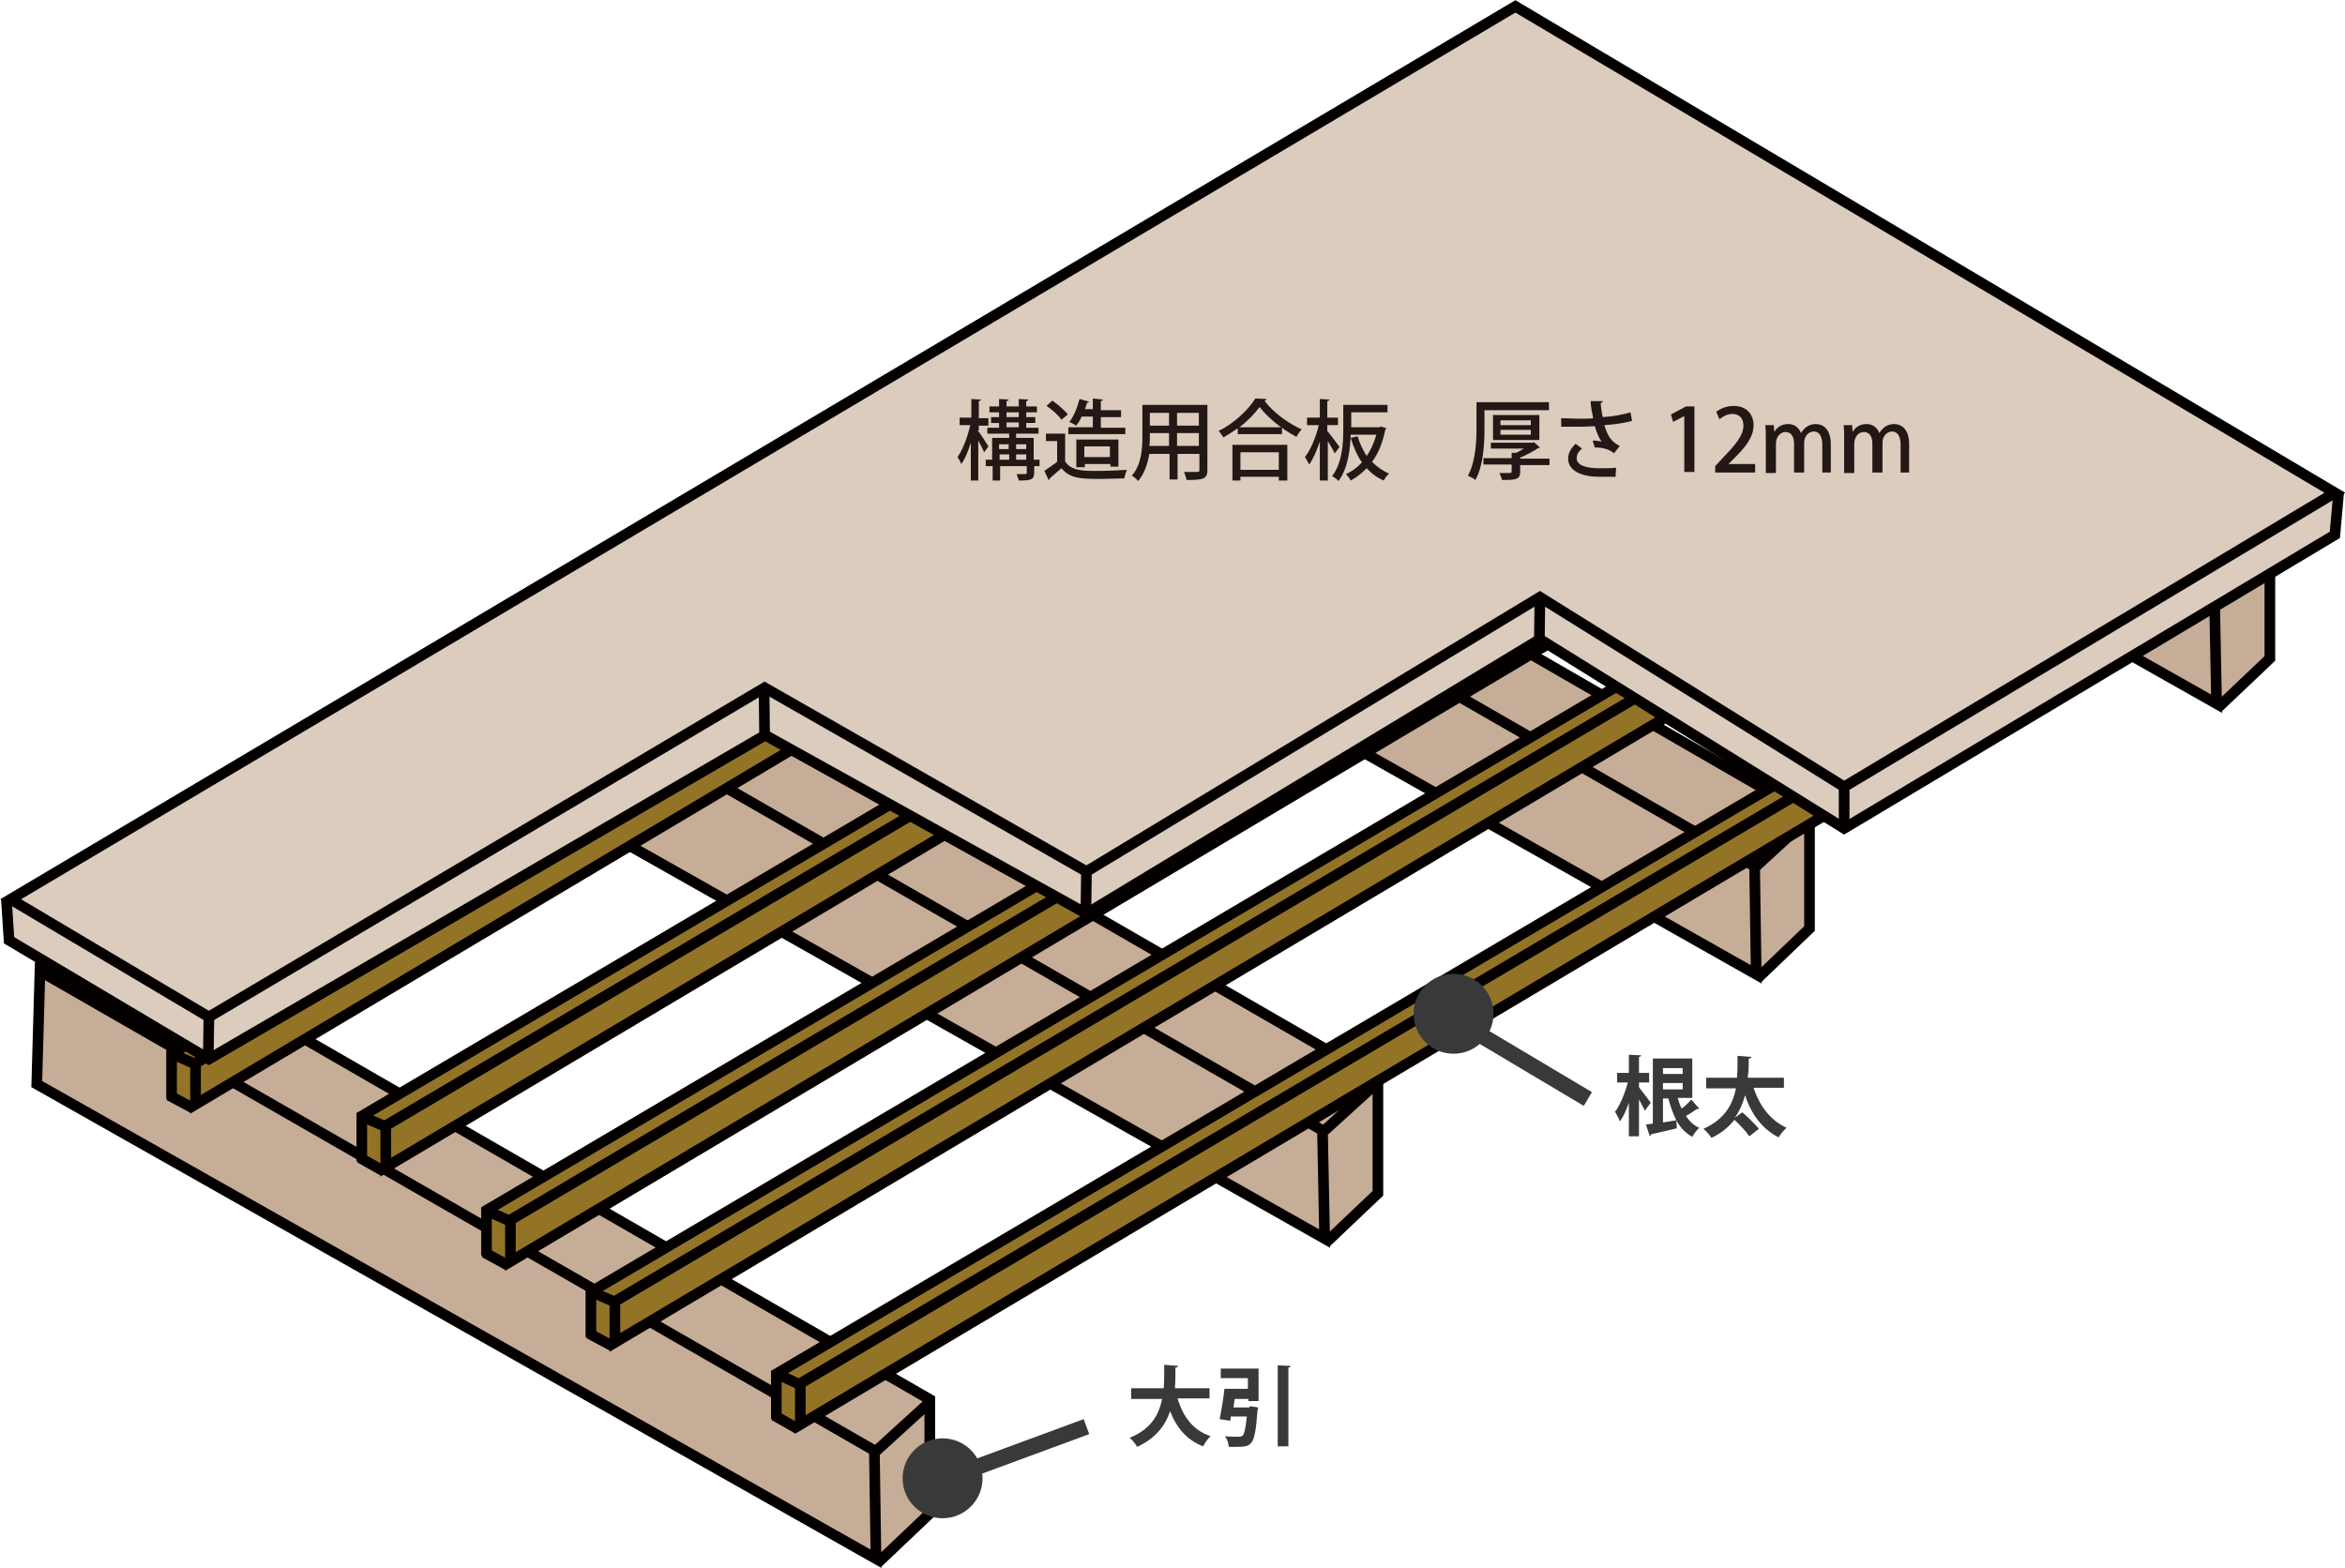 <?xml version="1.0" encoding="utf-8"?>
<!-- Generator: Adobe Illustrator 26.3.1, SVG Export Plug-In . SVG Version: 6.00 Build 0)  -->
<svg version="1.1" id="レイヤー_1" xmlns="http://www.w3.org/2000/svg" xmlns:xlink="http://www.w3.org/1999/xlink" x="0px"
	 y="0px" viewBox="0 0 440.1 294.4" style="enable-background:new 0 0 440.1 294.4;" xml:space="preserve">
<style type="text/css">
	.st0{fill:#C6AD97;}
	.st1{fill:none;stroke:#040000;stroke-width:2;stroke-miterlimit:10;}
	.st2{fill:#937427;}
	.st3{fill:#DBCCBD;}
	.st4{fill:#231815;}
	.st5{fill:#39393A;}
	.st6{fill:none;stroke:#39393A;stroke-width:3;stroke-miterlimit:10;}
</style>
<g>
	<g>
		<polygon class="st0" points="258.8,202.8 102.2,112.8 91.8,121.3 91.2,142.5 248.4,232.7 258.8,224.1 		"/>
		<polygon class="st1" points="248.6,232.5 91,143.4 91.6,122.2 248.2,212.2 		"/>
		<polyline class="st1" points="91.4,121.5 102.7,112.6 258.6,202.6 258.6,224 248.8,233.3 		"/>
	</g>
	<line class="st1" x1="248.6" y1="212.2" x2="258.6" y2="203.1"/>
</g>
<g>
	<g>
		<polygon class="st0" points="174.7,262.9 18,172.9 7.7,181.5 7,202.7 164.3,292.8 174.7,284.3 		"/>
		<polygon class="st1" points="164.4,292.6 6.9,203.5 7.5,182.3 164.1,272.3 		"/>
		<polyline class="st1" points="7.2,181.7 18.6,172.8 174.5,262.7 174.5,284.1 164.7,293.4 		"/>
	</g>
	<line class="st1" x1="164.4" y1="272.4" x2="174.5" y2="263.2"/>
</g>
<g>
	<g>
		<polygon class="st0" points="339.8,153.2 183.2,63.2 172.8,71.7 172.2,92.9 329.5,183 339.8,174.5 		"/>
		<polygon class="st1" points="329.6,182.9 172,93.8 172.6,72.6 329.3,162.6 		"/>
		<polyline class="st1" points="172.4,71.9 183.8,63 339.6,153 339.6,174.3 329.9,183.6 		"/>
	</g>
	<line class="st1" x1="329.6" y1="162.6" x2="339.6" y2="153.4"/>
</g>
<g>
	<g>
		<polygon class="st0" points="426.2,102.4 269.6,12.4 259.2,21 258.6,42.2 415.8,132.3 426.2,123.8 		"/>
		<polygon class="st1" points="416,132.1 258.4,43 259,21.8 415.6,111.8 		"/>
		<polyline class="st1" points="258.8,21.1 270.2,12.2 426,102.2 426,123.6 416.2,132.9 		"/>
	</g>
	<line class="st1" x1="416" y1="111.8" x2="426" y2="102.7"/>
</g>
<g>
	<polygon class="st2" points="431,100.5 430.5,94 426.7,92.1 145.5,258.1 146.2,265.7 150,267.6 	"/>
	<polygon class="st1" points="431.1,100.3 150.2,267.4 150.2,259.7 430.7,93.9 	"/>
	<polyline class="st1" points="145.7,266.4 145.7,257.9 426.9,92 431.1,93.3 	"/>
	<line class="st1" x1="145.3" y1="265.7" x2="149.7" y2="268.2"/>
	<line class="st1" x1="145.8" y1="257.9" x2="150.3" y2="260"/>
</g>
<g>
	<polygon class="st2" points="396.2,85 395.8,78.6 392,76.7 110.8,242.7 111.5,250.3 115.3,252.2 	"/>
	<polygon class="st1" points="396.4,84.8 115.4,252 115.4,244.3 395.9,78.4 	"/>
	<polyline class="st1" points="110.9,251 110.9,242.5 392.1,76.5 396.4,77.8 	"/>
	<line class="st1" x1="110.5" y1="250.3" x2="115" y2="252.7"/>
	<line class="st1" x1="111" y1="242.5" x2="115.6" y2="244.5"/>
</g>
<g>
	<polygon class="st2" points="376.6,69.8 376.1,63.4 372.3,61.5 91.1,227.4 91.8,235 95.6,236.9 	"/>
	<polygon class="st1" points="376.7,69.6 95.8,236.8 95.8,229 376.3,63.2 	"/>
	<polyline class="st1" points="91.3,235.7 91.3,227.2 372.5,61.3 376.7,62.6 	"/>
	<line class="st1" x1="90.9" y1="235.1" x2="95.3" y2="237.5"/>
	<line class="st1" x1="91.4" y1="227.3" x2="95.9" y2="229.3"/>
</g>
<g>
	<polygon class="st2" points="353.2,52.1 352.7,45.7 348.9,43.8 67.7,209.7 68.4,217.3 72.2,219.2 	"/>
	<polygon class="st1" points="353.4,51.9 72.4,219.1 72.4,211.3 352.9,45.5 	"/>
	<polyline class="st1" points="67.9,218 67.9,209.5 349.1,43.6 353.4,44.9 	"/>
	<line class="st1" x1="67.5" y1="217.3" x2="71.9" y2="219.8"/>
	<line class="st1" x1="68" y1="209.6" x2="72.6" y2="211.6"/>
</g>
<g>
	<polygon class="st2" points="317.4,40.3 317,33.9 313.2,32 32,198 32.7,205.6 36.5,207.5 	"/>
	<polygon class="st1" points="317.6,40.1 36.7,207.3 36.7,199.6 317.2,33.7 	"/>
	<polyline class="st1" points="32.2,206.3 32.2,197.8 313.3,31.8 317.6,33.1 	"/>
	<line class="st1" x1="31.7" y1="205.6" x2="36.2" y2="208"/>
	<line class="st1" x1="32.2" y1="197.8" x2="36.8" y2="199.8"/>
</g>
<g>
	<polygon class="st2" points="292.9,16.5 292.5,10.1 288.7,8.2 7.5,174.1 8.2,181.7 12,183.6 	"/>
	<polygon class="st1" points="293.1,16.3 12.2,183.5 12.2,175.7 292.7,9.9 	"/>
	<polyline class="st1" points="7.7,182.4 7.7,173.9 288.8,8 293.1,9.3 	"/>
	<line class="st1" x1="7.2" y1="181.7" x2="11.7" y2="184.2"/>
	<line class="st1" x1="7.8" y1="173.9" x2="12.3" y2="176"/>
</g>
<g>
	<polygon class="st3" points="438.2,91.9 284.4,0.5 2,168.2 2,176.7 39.2,198.8 143.5,137 203.9,171.5 289,120 346.1,155.5 
		438.2,100.4 	"/>
	<polygon class="st1" points="346.1,147.7 289,112.1 203.9,163.6 143.5,129.1 39.2,190.9 2,168.8 284.4,1.2 438.2,92.5 	"/>
	<polyline class="st1" points="1.2,168.8 1.7,176.5 39.2,198.8 143.6,138 203.9,171.5 289,120 346.1,155.5 438.2,100.4 438.9,92.5 	
		"/>
	<line class="st1" x1="39.2" y1="190.9" x2="39.1" y2="198.2"/>
	<line class="st1" x1="143.4" y1="129.4" x2="143.5" y2="138.4"/>
	<line class="st1" x1="203.9" y1="163.6" x2="203.8" y2="171.2"/>
	<line class="st1" x1="289" y1="112.1" x2="288.9" y2="120.3"/>
	<line class="st1" x1="346.1" y1="147.7" x2="346.1" y2="155.5"/>
</g>
<g>
	<path class="st4" d="M183.5,80.8c0.5,0.6,1.7,2.5,2,3l-0.8,1.1c-0.2-0.5-0.7-1.5-1.1-2.2v7.5h-1.4v-7.1c-0.5,1.6-1.1,3.1-1.8,4
		c-0.1-0.4-0.5-1-0.7-1.3c1-1.4,1.9-3.8,2.4-6h-2v-1.4h2.2v-3.5l1.8,0.1c0,0.1-0.1,0.2-0.4,0.3v3.2h1.8v1.4h-1.8V80.8z M195.1,86.3
		v1.2h-1v1.2c0,1.4-0.7,1.5-2.9,1.5c-0.1-0.4-0.3-0.9-0.4-1.2c0.4,0,0.7,0,1,0c0.8,0,0.9,0,0.9-0.3v-1.2h-5v2.7h-1.4v-2.7H185v-1.2
		h1.2v-4.1h3.2v-0.8h-4.1v-1.1h2.2v-0.9H186v-1.1h1.5v-0.9h-1.8v-1.1h1.8v-1.4l1.8,0.1c0,0.1-0.1,0.2-0.4,0.3v1h2.3v-1.4l1.8,0.1
		c0,0.1-0.1,0.2-0.4,0.3v1h2v1.1h-2v0.9h1.7v1.1h-1.7v0.9h2.3v1.1h-4.2v0.8h3.3v4.1H195.1z M189.3,83.4h-1.8v0.9h1.8V83.4z
		 M187.6,85.3v1h1.8v-1H187.6z M188.9,77.4v0.9h2.3v-0.9H188.9z M188.9,79.3v0.9h2.3v-0.9H188.9z M192.6,83.4h-1.9v0.9h1.9V83.4z
		 M190.7,86.3h1.9v-1h-1.9V86.3z"/>
	<path class="st4" d="M199.9,81.3v5.3c1.1,1.8,3.4,1.8,6,1.8c1.9,0,4.2-0.1,5.6-0.2c-0.2,0.4-0.4,1.1-0.5,1.6
		c-1.1,0-2.8,0.1-4.3,0.1c-3.7,0-5.8,0-7.5-2c-0.8,0.7-1.6,1.4-2.2,1.9c0,0.2,0,0.2-0.2,0.3l-0.8-1.7c0.7-0.5,1.6-1.1,2.4-1.7v-3.9
		h-2.1v-1.4H199.9z M197.5,75.2c1,0.7,2.3,1.8,2.9,2.6l-1.2,1c-0.5-0.8-1.7-1.9-2.8-2.6L197.5,75.2z M211.2,80.2v1.3h-10.7v-1.3h4.6
		v-2h-2.1c-0.3,0.7-0.7,1.3-1,1.7c-0.3-0.2-0.9-0.5-1.3-0.7c0.8-1,1.5-2.7,1.9-4.3l1.8,0.5c-0.1,0.1-0.2,0.2-0.4,0.2
		c-0.1,0.4-0.2,0.8-0.4,1.2h1.5v-2L207,75c0,0.1-0.1,0.2-0.4,0.3v1.7h3.8v1.3h-3.8v2H211.2z M209.9,87.6h-1.5v-0.5h-4.8v0.6H202
		v-5.2h7.9V87.6z M203.5,85.8h4.8v-2h-4.8V85.8z"/>
	<path class="st4" d="M226.6,76v12.2c0,1.7-0.7,1.9-3.9,1.9c-0.1-0.4-0.3-1.1-0.5-1.5c0.6,0,1.3,0,1.8,0c1.1,0,1.1,0,1.1-0.4v-3
		h-4.1V90h-1.5v-4.8h-3.8c-0.3,1.8-0.9,3.7-2.1,5.1c-0.2-0.3-0.9-0.9-1.2-1c1.8-2,2-5,2-7.3v-6H226.6z M215.8,81.9
		c0,0.6,0,1.2-0.1,1.8h3.7v-2.4h-3.6V81.9z M219.4,77.5h-3.6v2.4h3.6V77.5z M225,79.9v-2.4h-4.1v2.4H225z M220.9,83.7h4.1v-2.4h-4.1
		V83.7z"/>
	<path class="st4" d="M232.3,80.4c-0.9,0.6-1.8,1.2-2.7,1.7c-0.2-0.3-0.6-0.9-0.9-1.2c2.9-1.4,5.6-4,6.9-6.1l2.1,0.1
		c0,0.2-0.2,0.3-0.4,0.3c1.6,2.2,4.5,4.3,7,5.4c-0.4,0.4-0.7,0.9-1,1.4c-0.9-0.5-1.8-1-2.7-1.7v1.2h-8.3V80.4z M231.3,90.2v-6.7
		h10.3v6.7H240v-0.7h-7.2v0.7H231.3z M240.4,80.2c-1.6-1.2-3-2.5-4-3.8c-0.9,1.2-2.2,2.6-3.8,3.8H240.4z M240,84.9h-7.2v3.3h7.2
		V84.9z"/>
	<path class="st4" d="M249.2,81c0.5,0.6,1.9,2.5,2.2,2.9l-0.9,1.2c-0.3-0.6-0.8-1.5-1.3-2.3v7.4h-1.5v-7.3c-0.6,1.7-1.2,3.2-2,4.3
		c-0.2-0.4-0.5-1-0.8-1.4c1.1-1.4,2.1-3.8,2.6-6h-2.2v-1.4h2.4v-3.5l1.8,0.1c0,0.1-0.1,0.2-0.4,0.3v3.1h2v1.4h-2V81z M259,80.1
		l0.3,0c0.8,0.3,0.9,0.3,0.9,0.3c0,0.1-0.1,0.2-0.2,0.2c-0.5,2.5-1.3,4.5-2.5,6.1c0.9,0.9,2,1.7,3.2,2.2c-0.4,0.3-0.8,0.9-1,1.3
		c-1.2-0.5-2.3-1.3-3.2-2.3c-0.9,0.9-1.9,1.7-3,2.3c-0.2-0.4-0.6-0.9-0.9-1.2c1.1-0.5,2.1-1.2,3-2.2c-0.9-1.3-1.6-2.9-2.1-4.6
		l1.3-0.3c0.4,1.4,1,2.6,1.7,3.7c0.8-1.2,1.4-2.5,1.8-4h-4.8c-0.1,2.7-0.5,6.3-2.3,8.7c-0.2-0.3-0.9-0.8-1.2-0.9
		c1.9-2.5,2.1-6.1,2.1-8.7v-4.7h8.3v1.4h-6.8v2.8H259z"/>
</g>
<g>
	<path class="st4" d="M278.6,77v3.5c0,2.8-0.2,6.9-1.7,9.6c-0.3-0.3-1-0.6-1.4-0.8c1.4-2.6,1.6-6.2,1.6-8.8v-5h13.6V77H278.6z
		 M290.8,86.1v1.2h-5.5v1.3c0,1.4-0.8,1.5-3.4,1.5c-0.1-0.4-0.3-0.9-0.5-1.3c0.6,0,1.1,0,1.5,0c0.7,0,0.8,0,0.8-0.3v-1.3h-5.3v-1.2
		h5.3v-1l0.8,0c0.5-0.2,1-0.5,1.5-0.8h-6.2v-1.1h7.9l0.2-0.1L289,84c-0.1,0.1-0.2,0.1-0.3,0.1c-0.9,0.6-2.2,1.3-3.4,1.8v0.2H290.8z
		 M288.9,82.6h-8.7v-4.7h8.7V82.6z M281.6,78.9v0.9h5.7v-0.9H281.6z M281.6,80.7v0.9h5.7v-0.9H281.6z"/>
	<path class="st4" d="M306.3,79c-1.4,0.4-3.3,0.7-5.2,0.8c0.6,2,1.3,3.2,2.9,3.9l-1.1,1.4c-0.7-0.6-1.7-1.1-3.6-1.1l-0.4-1.3
		c0.7,0,1.3,0.1,1.7,0.2c-0.5-0.6-0.9-1.6-1.3-2.9c-0.7,0-1.5,0.1-2.4,0.1c-1,0-2.9,0-3.9,0v-1.6c1,0,2.2,0.1,4,0.1
		c0.7,0,1.5,0,2-0.1c-0.2-0.9-0.4-2-0.5-3.2l2.3,0c0,0.2-0.2,0.3-0.4,0.4c0.1,0.9,0.2,1.8,0.4,2.6c1.8-0.1,3.9-0.5,5.2-0.9L306.3,79
		z M303.2,89.5c-0.8,0-1.7,0-3,0c-3.7,0-5.9-1.3-5.9-3.4c0-1,0.5-1.9,1.4-2.8l1.2,0.9c-0.7,0.6-1,1.2-1,1.8c0,1.4,1.9,1.9,4.3,1.9
		c1.4,0,2.3,0,3.1-0.1L303.2,89.5z"/>
	<path class="st4" d="M316.1,88.7V78.1h0l-2.1,1.1l-0.4-1.4l2.8-1.5h1.6v12.3H316.1z"/>
	<path class="st4" d="M329.4,88.7h-7.5v-1.2l1.3-1.4c2.6-2.7,4-4.4,4-6.2c0-1.2-0.6-2.2-2.1-2.2c-0.9,0-1.8,0.5-2.4,1l-0.6-1.4
		c0.8-0.6,1.9-1.1,3.3-1.1c2.5,0,3.7,1.7,3.7,3.6c0,2.3-1.5,4.1-3.7,6.3l-1,1v0h5V88.7z"/>
	<path class="st4" d="M343.9,88.7H342v-5.2c0-1.5-0.5-2.5-1.6-2.5c-0.9,0-1.8,0.8-1.8,2.1v5.6h-1.9v-5.4c0-1.3-0.5-2.2-1.6-2.2
		c-0.9,0-1.8,0.8-1.8,2.2v5.5h-1.9v-6.5c0-1,0-1.8-0.1-2.5h1.6l0.1,1.3h0c0.4-0.8,1.3-1.5,2.6-1.5c1.1,0,2,0.6,2.4,1.7h0
		c0.6-1,1.5-1.7,2.8-1.7c1.3,0,2.8,0.9,2.8,3.8V88.7z"/>
	<path class="st4" d="M358.6,88.7h-1.9v-5.2c0-1.5-0.5-2.5-1.6-2.5c-0.9,0-1.8,0.8-1.8,2.1v5.6h-1.9v-5.4c0-1.3-0.5-2.2-1.6-2.2
		c-0.9,0-1.8,0.8-1.8,2.2v5.5h-1.9v-6.5c0-1,0-1.8-0.1-2.5h1.6l0.1,1.3h0c0.4-0.8,1.3-1.5,2.6-1.5c1.1,0,2,0.6,2.4,1.7h0
		c0.6-1,1.5-1.7,2.8-1.7c1.3,0,2.8,0.9,2.8,3.8V88.7z"/>
</g>
<g>
	<path class="st5" d="M307.6,204.1c0.5,0.6,1.9,2.5,2.2,2.9l-1.1,1.5c-0.2-0.5-0.7-1.3-1.1-2.1v6.9h-1.9v-6.3
		c-0.5,1.4-1,2.6-1.7,3.5c-0.2-0.6-0.6-1.3-0.9-1.8c1-1.3,1.9-3.6,2.4-5.5h-2v-1.8h2.2V198l2.3,0.1c0,0.2-0.1,0.2-0.4,0.3v3h1.9v1.8
		h-1.9V204.1z M314.9,206.2c0.2,0.7,0.4,1.3,0.7,1.9c0.7-0.5,1.4-1.2,1.8-1.7l1.5,1.7c-0.1,0-0.2,0.1-0.3,0.1c-0.1,0-0.1,0-0.2,0
		c-0.5,0.4-1.3,0.9-2,1.3c0.7,1,1.5,1.8,2.5,2.2c-0.4,0.4-1,1.1-1.3,1.7c-1.3-0.7-2.3-1.8-3-3.1l0.1,1.5c-1.8,0.4-3.6,0.9-4.8,1.1
		c0,0.2-0.1,0.3-0.3,0.3l-0.7-2.1l1.3-0.2v-12.2h7.4v7.4H314.9z M315.8,200.5h-3.7v1.1h3.7V200.5z M312.1,204.5h3.7v-1.2h-3.7V204.5
		z M312.1,210.7l2.5-0.4c-0.6-1.2-1.1-2.6-1.5-4.1h-1V210.7z"/>
	<path class="st5" d="M334.9,204.2h-5.8c1.1,3.3,3.1,6.1,6.2,7.5c-0.5,0.4-1.2,1.3-1.5,1.8c-3.1-1.6-5.1-4.3-6.3-7.9
		c-0.4,1.5-1,2.9-1.9,4.2l1.4-1c1,0.9,2.4,2.2,3.1,3.1l-1.8,1.4c-0.6-0.9-1.8-2.2-2.8-3.1c-1,1.3-2.4,2.5-4.3,3.4
		c-0.3-0.5-0.9-1.2-1.5-1.7c4-1.8,5.5-4.6,6.1-7.6h-5.6v-2h5.8c0.1-1.4,0.1-2.8,0.1-4.1l2.6,0.2c0,0.2-0.2,0.3-0.5,0.3
		c0,1.1,0,2.3-0.2,3.6h6.8V204.2z"/>
</g>
<g>
	<path class="st5" d="M226.9,262.5H221c1,3.4,2.9,6,6.2,7.1c-0.5,0.4-1.1,1.3-1.4,1.9c-3.1-1.2-5-3.5-6.2-6.6
		c-0.9,2.7-2.7,5.1-6.2,6.7c-0.3-0.6-0.9-1.3-1.4-1.7c4-1.6,5.5-4.3,6.1-7.3h-5.8v-2h6.1c0.1-1.5,0.1-2.9,0.1-4.4l2.6,0.2
		c0,0.2-0.2,0.3-0.5,0.3c0,1.3,0,2.6-0.1,3.9h6.5V262.5z"/>
	<path class="st5" d="M234.5,264l0.4,0l1.2,0.2c0,0.2,0,0.4-0.1,0.6c-0.5,6.5-0.9,6.8-4,6.8c-0.4,0-0.9,0-1.4,0c0-0.6-0.3-1.5-0.7-2
		c1,0.1,2.1,0.1,2.5,0.1c0.3,0,0.5,0,0.8-0.2c0.3-0.3,0.6-1.4,0.8-3.6h-3l-0.1,0.8l-2-0.3c0.3-1.5,0.7-3.8,0.9-5.7h4.4v-2h-5.1v-1.8
		h7.1v6.1h-1.9v-0.4h-2.6l-0.2,1.6H234.5z M239.8,256.3l2.4,0.1c0,0.2-0.1,0.3-0.4,0.3v14.8h-2V256.3z"/>
</g>
<circle class="st5" cx="272.8" cy="190.3" r="7.5"/>
<line class="st6" x1="275.5" y1="192.9" x2="298" y2="206.3"/>
<circle class="st5" cx="176.9" cy="277.5" r="7.5"/>
<line class="st6" x1="177.6" y1="277.5" x2="203.9" y2="267.8"/>
</svg>
